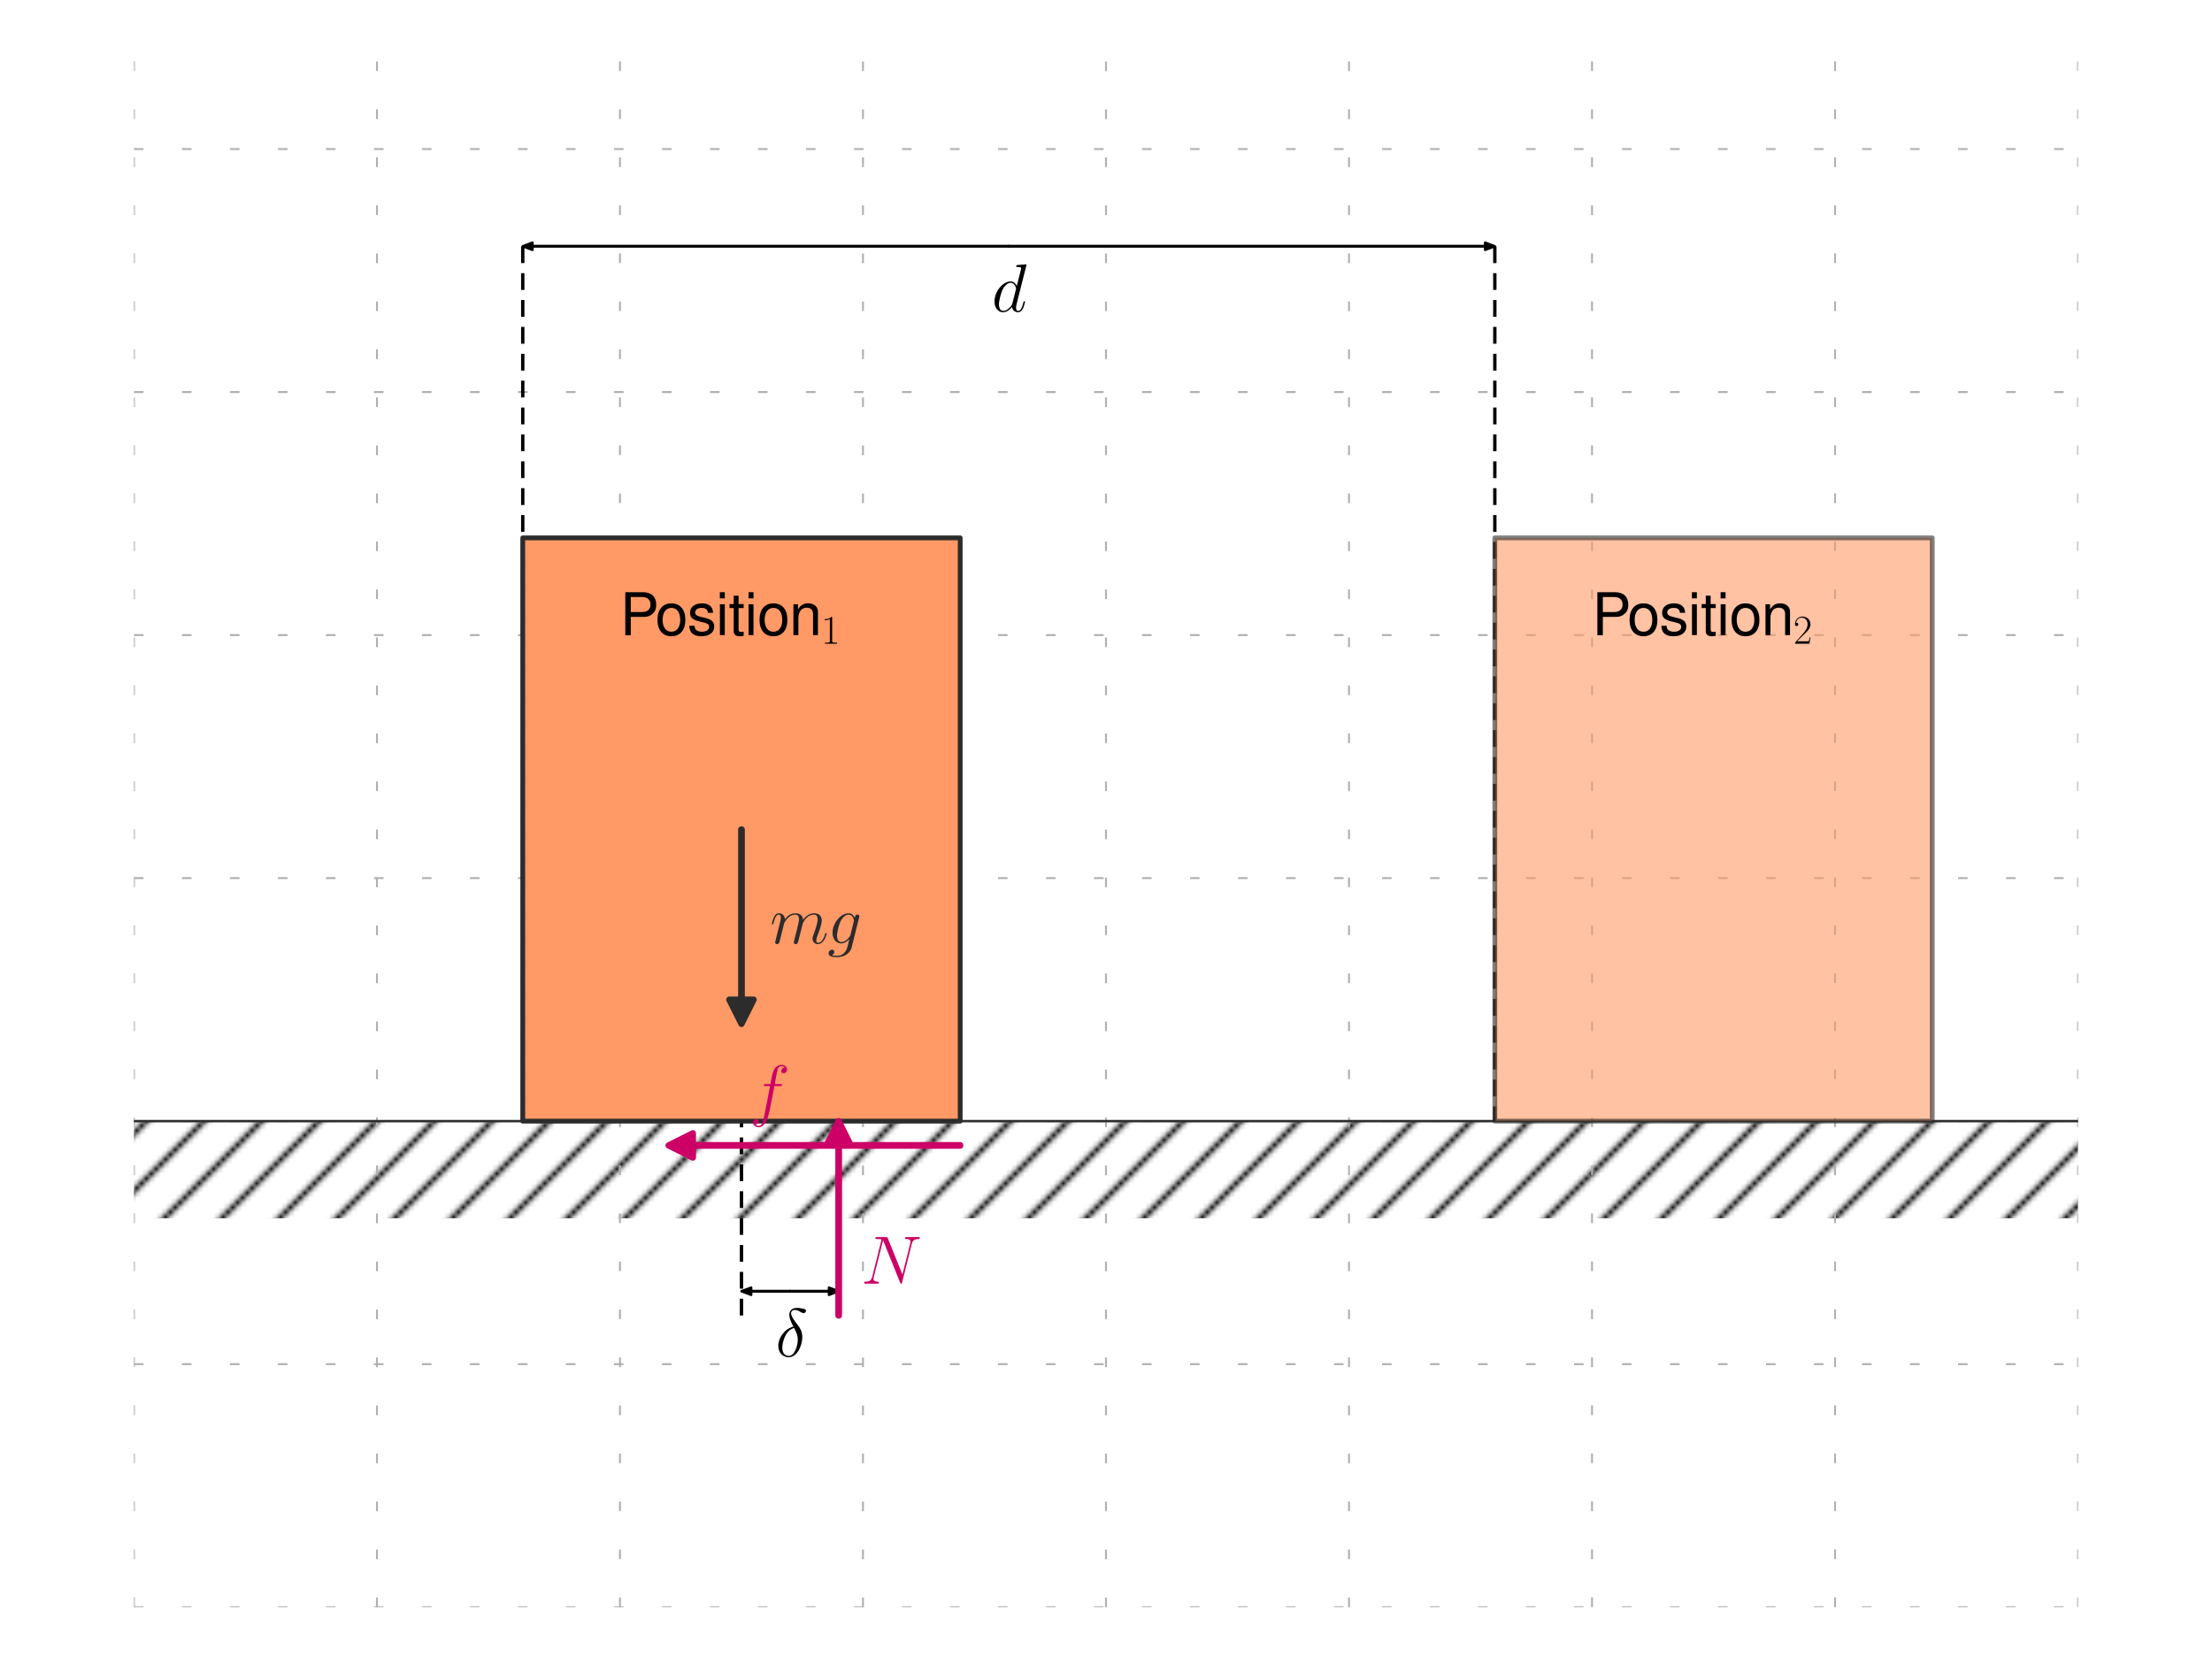 <?xml version="1.0" encoding="utf-8" standalone="no"?>
<!DOCTYPE svg PUBLIC "-//W3C//DTD SVG 1.1//EN"
  "http://www.w3.org/Graphics/SVG/1.1/DTD/svg11.dtd">
<svg xmlns:xlink="http://www.w3.org/1999/xlink" width="460.8pt" height="345.6pt" viewBox="0 0 460.8 345.6" xmlns="http://www.w3.org/2000/svg" version="1.1">
 <defs>
  <style type="text/css">*{stroke-linejoin: round; stroke-linecap: butt}</style>
 </defs>
 <g id="figure_1">
  <g id="patch_1">
   <path d="M 0 345.6 
L 460.8 345.6 
L 460.8 0 
L 0 0 
z
" style="fill: #ffffff"/>
  </g>
  <g id="axes_1">
   <g id="patch_2">
    <path d="M 27.9 334.8 
L 432.9 334.8 
L 432.9 10.8 
L 27.9 10.8 
z
" style="fill: #ffffff"/>
   </g>
   <g id="patch_3">
    <path d="M -32.85 233.55 
L 463.275 233.55 
L 463.275 253.8 
L -32.85 253.8 
z
" clip-path="url(#p75181fdb67)" style="fill: url(#hc784b40f18)"/>
   </g>
   <g id="patch_4">
    <path d="M 154.463 268.988 
L 156.488 268.228 
L 156.488 268.937 
L 164.588 268.937 
L 164.588 269.038 
L 156.488 269.038 
L 156.488 269.747 
z
" clip-path="url(#p75181fdb67)" style="stroke: #000000; stroke-width: 0.5; stroke-linejoin: miter"/>
   </g>
   <g id="patch_5">
    <path d="M 174.713 268.988 
L 172.688 269.747 
L 172.688 269.038 
L 164.588 269.038 
L 164.588 268.937 
L 172.688 268.937 
L 172.688 268.228 
z
" clip-path="url(#p75181fdb67)" style="stroke: #000000; stroke-width: 0.5; stroke-linejoin: miter"/>
   </g>
   <g id="patch_6">
    <path d="M 108.9 51.3 
L 110.925 50.541 
L 110.925 51.249 
L 210.15 51.249 
L 210.15 51.351 
L 110.925 51.351 
L 110.925 52.059 
z
" clip-path="url(#p75181fdb67)" style="stroke: #000000; stroke-width: 0.5; stroke-linejoin: miter"/>
   </g>
   <g id="patch_7">
    <path d="M 311.4 51.3 
L 309.375 52.059 
L 309.375 51.351 
L 210.15 51.351 
L 210.15 51.249 
L 309.375 51.249 
L 309.375 50.541 
z
" clip-path="url(#p75181fdb67)" style="stroke: #000000; stroke-width: 0.5; stroke-linejoin: miter"/>
   </g>
   <g id="matplotlib.axis_1">
    <g id="xtick_1">
     <g id="line2d_1">
      <path d="M 27.9 334.8 
L 27.9 10.8 
" clip-path="url(#p75181fdb67)" style="fill: none; stroke-dasharray: 2,8; stroke-dashoffset: 0; stroke: #b0b0b0; stroke-width: 0.4"/>
     </g>
    </g>
    <g id="xtick_2">
     <g id="line2d_2">
      <path d="M 78.525 334.8 
L 78.525 10.8 
" clip-path="url(#p75181fdb67)" style="fill: none; stroke-dasharray: 2,8; stroke-dashoffset: 0; stroke: #b0b0b0; stroke-width: 0.4"/>
     </g>
    </g>
    <g id="xtick_3">
     <g id="line2d_3">
      <path d="M 129.15 334.8 
L 129.15 10.8 
" clip-path="url(#p75181fdb67)" style="fill: none; stroke-dasharray: 2,8; stroke-dashoffset: 0; stroke: #b0b0b0; stroke-width: 0.4"/>
     </g>
    </g>
    <g id="xtick_4">
     <g id="line2d_4">
      <path d="M 179.775 334.8 
L 179.775 10.8 
" clip-path="url(#p75181fdb67)" style="fill: none; stroke-dasharray: 2,8; stroke-dashoffset: 0; stroke: #b0b0b0; stroke-width: 0.4"/>
     </g>
    </g>
    <g id="xtick_5">
     <g id="line2d_5">
      <path d="M 230.4 334.8 
L 230.4 10.8 
" clip-path="url(#p75181fdb67)" style="fill: none; stroke-dasharray: 2,8; stroke-dashoffset: 0; stroke: #b0b0b0; stroke-width: 0.4"/>
     </g>
    </g>
    <g id="xtick_6">
     <g id="line2d_6">
      <path d="M 281.025 334.8 
L 281.025 10.8 
" clip-path="url(#p75181fdb67)" style="fill: none; stroke-dasharray: 2,8; stroke-dashoffset: 0; stroke: #b0b0b0; stroke-width: 0.4"/>
     </g>
    </g>
    <g id="xtick_7">
     <g id="line2d_7">
      <path d="M 331.65 334.8 
L 331.65 10.8 
" clip-path="url(#p75181fdb67)" style="fill: none; stroke-dasharray: 2,8; stroke-dashoffset: 0; stroke: #b0b0b0; stroke-width: 0.4"/>
     </g>
    </g>
    <g id="xtick_8">
     <g id="line2d_8">
      <path d="M 382.275 334.8 
L 382.275 10.8 
" clip-path="url(#p75181fdb67)" style="fill: none; stroke-dasharray: 2,8; stroke-dashoffset: 0; stroke: #b0b0b0; stroke-width: 0.4"/>
     </g>
    </g>
    <g id="xtick_9">
     <g id="line2d_9">
      <path d="M 432.9 334.8 
L 432.9 10.8 
" clip-path="url(#p75181fdb67)" style="fill: none; stroke-dasharray: 2,8; stroke-dashoffset: 0; stroke: #b0b0b0; stroke-width: 0.4"/>
     </g>
    </g>
   </g>
   <g id="matplotlib.axis_2">
    <g id="ytick_1">
     <g id="line2d_10">
      <path d="M 27.9 334.8 
L 432.9 334.8 
" clip-path="url(#p75181fdb67)" style="fill: none; stroke-dasharray: 2,8; stroke-dashoffset: 0; stroke: #b0b0b0; stroke-width: 0.4"/>
     </g>
    </g>
    <g id="ytick_2">
     <g id="line2d_11">
      <path d="M 27.9 284.175 
L 432.9 284.175 
" clip-path="url(#p75181fdb67)" style="fill: none; stroke-dasharray: 2,8; stroke-dashoffset: 0; stroke: #b0b0b0; stroke-width: 0.4"/>
     </g>
    </g>
    <g id="ytick_3">
     <g id="line2d_12">
      <path d="M 27.9 233.55 
L 432.9 233.55 
" clip-path="url(#p75181fdb67)" style="fill: none; stroke-dasharray: 2,8; stroke-dashoffset: 0; stroke: #b0b0b0; stroke-width: 0.4"/>
     </g>
    </g>
    <g id="ytick_4">
     <g id="line2d_13">
      <path d="M 27.9 182.925 
L 432.9 182.925 
" clip-path="url(#p75181fdb67)" style="fill: none; stroke-dasharray: 2,8; stroke-dashoffset: 0; stroke: #b0b0b0; stroke-width: 0.4"/>
     </g>
    </g>
    <g id="ytick_5">
     <g id="line2d_14">
      <path d="M 27.9 132.3 
L 432.9 132.3 
" clip-path="url(#p75181fdb67)" style="fill: none; stroke-dasharray: 2,8; stroke-dashoffset: 0; stroke: #b0b0b0; stroke-width: 0.4"/>
     </g>
    </g>
    <g id="ytick_6">
     <g id="line2d_15">
      <path d="M 27.9 81.675 
L 432.9 81.675 
" clip-path="url(#p75181fdb67)" style="fill: none; stroke-dasharray: 2,8; stroke-dashoffset: 0; stroke: #b0b0b0; stroke-width: 0.4"/>
     </g>
    </g>
    <g id="ytick_7">
     <g id="line2d_16">
      <path d="M 27.9 31.05 
L 432.9 31.05 
" clip-path="url(#p75181fdb67)" style="fill: none; stroke-dasharray: 2,8; stroke-dashoffset: 0; stroke: #b0b0b0; stroke-width: 0.4"/>
     </g>
    </g>
   </g>
   <g id="line2d_17">
    <path d="M -1 233.55 
L 461.8 233.55 
" clip-path="url(#p75181fdb67)" style="fill: none; stroke: #2c2c2c; stroke-width: 0.5; stroke-linecap: square"/>
   </g>
   <g id="line2d_18">
    <path d="M 154.463 274.05 
L 154.463 233.55 
" clip-path="url(#p75181fdb67)" style="fill: none; stroke-dasharray: 3.5,2.1; stroke-dashoffset: 0; stroke: #000000; stroke-width: 0.7"/>
   </g>
   <g id="line2d_19">
    <path d="M 108.9 51.3 
L 108.9 233.55 
" clip-path="url(#p75181fdb67)" style="fill: none; stroke-dasharray: 3.5,2.1; stroke-dashoffset: 0; stroke: #000000; stroke-width: 0.7"/>
   </g>
   <g id="line2d_20">
    <path d="M 311.4 51.3 
L 311.4 233.55 
" clip-path="url(#p75181fdb67)" style="fill: none; stroke-dasharray: 3.5,2.1; stroke-dashoffset: 0; stroke: #000000; stroke-width: 0.7"/>
   </g>
   <g id="patch_8">
    <path d="M 27.9 334.8 
L 27.9 10.8 
" style="fill: none"/>
   </g>
   <g id="patch_9">
    <path d="M 432.9 334.8 
L 432.9 10.8 
" style="fill: none"/>
   </g>
   <g id="patch_10">
    <path d="M 27.9 334.8 
L 432.9 334.8 
" style="fill: none"/>
   </g>
   <g id="patch_11">
    <path d="M 27.9 10.8 
L 432.9 10.8 
" style="fill: none"/>
   </g>
   <g id="patch_12">
    <path d="M 108.9 233.55 
L 200.025 233.55 
L 200.025 112.05 
L 108.9 112.05 
z
" clip-path="url(#p75181fdb67)" style="fill: #ff9966; stroke: #2c2c2c; stroke-linejoin: miter"/>
   </g>
   <g id="patch_13">
    <path d="M 311.4 233.55 
L 402.525 233.55 
L 402.525 112.05 
L 311.4 112.05 
z
" clip-path="url(#p75181fdb67)" style="fill: #ff9966; opacity: 0.6; stroke: #2c2c2c; stroke-linejoin: miter"/>
   </g>
   <g id="patch_14">
    <path d="M 154.463 213.3 
L 151.931 208.238 
L 154.412 208.238 
L 154.412 172.8 
L 154.513 172.8 
L 154.513 208.238 
L 156.994 208.238 
z
" clip-path="url(#p75181fdb67)" style="fill: #2c2c2c; stroke: #2c2c2c; stroke-width: 1.3; stroke-linejoin: miter"/>
   </g>
   <g id="text_1">
    <!-- $mg$ -->
    <g style="fill: #2c2c2c" transform="translate(160.407 196.533) scale(0.14 -0.14)">
     <defs>
      <path id="CMMI12-6d" d="M 1318 1871 
C 1331 1910 1491 2229 1728 2433 
C 1894 2586 2112 2689 2362 2689 
C 2618 2689 2707 2497 2707 2242 
C 2707 2203 2707 2076 2630 1775 
L 2470 1118 
C 2419 926 2298 453 2285 383 
C 2259 287 2221 121 2221 96 
C 2221 6 2291 -64 2387 -64 
C 2579 -64 2611 83 2669 313 
L 3053 1839 
C 3066 1890 3398 2689 4102 2689 
C 4358 2689 4448 2497 4448 2242 
C 4448 1884 4198 1188 4058 805 
C 4000 651 3968 568 3968 453 
C 3968 166 4166 -64 4474 -64 
C 5069 -64 5293 875 5293 913 
C 5293 945 5267 971 5229 971 
C 5171 971 5165 952 5133 843 
C 4986 332 4749 64 4493 64 
C 4429 64 4326 64 4326 269 
C 4326 436 4403 640 4429 710 
C 4544 1018 4832 1773 4832 2145 
C 4832 2528 4608 2816 4122 2816 
C 3693 2816 3347 2574 3091 2197 
C 3072 2542 2861 2816 2381 2816 
C 1811 2816 1510 2415 1395 2255 
C 1376 2618 1114 2816 832 2816 
C 646 2816 499 2727 378 2484 
C 262 2254 173 1865 173 1839 
C 173 1814 198 1782 243 1782 
C 294 1782 301 1788 339 1935 
C 435 2312 557 2689 813 2689 
C 960 2689 1011 2586 1011 2395 
C 1011 2254 947 2005 902 1807 
L 723 1118 
C 698 996 627 709 595 594 
C 550 428 480 128 480 96 
C 480 6 550 -64 646 -64 
C 723 -64 813 -26 864 70 
C 877 102 934 326 966 453 
L 1107 1028 
L 1318 1871 
z
" transform="scale(0.016)"/>
      <path id="CMMI12-67" d="M 2163 811 
C 2138 709 2125 683 2042 588 
C 1779 249 1510 128 1312 128 
C 1101 128 902 294 902 734 
C 902 1073 1094 1788 1235 2076 
C 1421 2433 1709 2689 1978 2689 
C 2400 2689 2483 2165 2483 2127 
L 2464 2037 
L 2163 811 
z
M 2560 2395 
C 2477 2580 2298 2816 1978 2816 
C 1280 2816 486 1941 486 990 
C 486 326 890 0 1299 0 
C 1638 0 1939 268 2054 396 
L 1914 -171 
C 1824 -516 1786 -674 1555 -894 
C 1293 -1152 1050 -1152 909 -1152 
C 717 -1152 557 -1139 397 -1089 
C 602 -1033 653 -858 653 -789 
C 653 -689 576 -588 435 -588 
C 282 -588 115 -714 115 -922 
C 115 -1180 378 -1280 922 -1280 
C 1747 -1280 2176 -753 2259 -410 
L 2970 2435 
C 2989 2511 2989 2524 2989 2536 
C 2989 2625 2918 2695 2822 2695 
C 2669 2695 2579 2567 2560 2395 
z
" transform="scale(0.016)"/>
     </defs>
     <use xlink:href="#CMMI12-6d" transform="scale(0.996)"/>
     <use xlink:href="#CMMI12-67" transform="translate(85.327 0) scale(0.996)"/>
    </g>
   </g>
   <g id="patch_15">
    <path d="M 139.275 238.613 
L 144.338 236.081 
L 144.338 238.562 
L 200.025 238.562 
L 200.025 238.663 
L 144.338 238.663 
L 144.338 241.144 
z
" clip-path="url(#p75181fdb67)" style="fill: #cc0066; stroke: #cc0066; stroke-width: 1.3; stroke-linejoin: miter"/>
   </g>
   <g id="text_2">
    <!-- $f$ -->
    <g style="fill: #cc0066" transform="translate(156.159 231.971) scale(0.14 -0.14)">
     <defs>
      <path id="CMMI12-66" d="M 2854 2566 
C 2982 2566 3034 2566 3034 2688 
C 3034 2752 2982 2752 2867 2752 
L 2349 2752 
C 2470 3429 2560 3897 2611 4107 
C 2650 4265 2784 4416 2950 4416 
C 3085 4416 3219 4358 3283 4298 
C 3034 4272 2957 4082 2957 3969 
C 2957 3837 3053 3759 3174 3759 
C 3302 3759 3494 3870 3494 4119 
C 3494 4393 3226 4544 2944 4544 
C 2669 4544 2400 4334 2272 4078 
C 2157 3848 2093 3611 1946 2752 
L 1517 2752 
C 1395 2752 1331 2752 1331 2637 
C 1331 2566 1370 2566 1498 2566 
L 1907 2566 
C 1792 1976 1530 542 1382 -137 
C 1274 -689 1178 -1152 858 -1152 
C 838 -1152 653 -1152 538 -1031 
C 864 -1005 864 -726 864 -720 
C 864 -593 768 -517 646 -517 
C 518 -517 326 -625 326 -867 
C 326 -1140 608 -1280 858 -1280 
C 1510 -1280 1779 -118 1850 199 
C 1965 688 2278 2376 2310 2566 
L 2854 2566 
z
" transform="scale(0.016)"/>
     </defs>
     <use xlink:href="#CMMI12-66" transform="scale(0.996)"/>
    </g>
   </g>
   <g id="patch_16">
    <path d="M 174.713 233.55 
L 177.244 238.613 
L 174.763 238.613 
L 174.763 274.05 
L 174.662 274.05 
L 174.662 238.613 
L 172.181 238.613 
z
" clip-path="url(#p75181fdb67)" style="fill: #cc0066; stroke: #cc0066; stroke-width: 1.3; stroke-linejoin: miter"/>
   </g>
   <g id="text_3">
    <!-- $N$ -->
    <g style="fill: #cc0066" transform="translate(179.369 267.408) scale(0.14 -0.14)">
     <defs>
      <path id="CMMI12-4e" d="M 4736 3698 
C 4806 3974 4909 4166 5395 4166 
C 5414 4166 5491 4166 5491 4279 
C 5491 4352 5434 4352 5408 4352 
C 5280 4352 4954 4352 4826 4352 
L 4518 4352 
C 4429 4352 4314 4352 4224 4352 
C 4186 4352 4109 4352 4109 4230 
C 4109 4166 4160 4166 4205 4166 
C 4589 4166 4614 4019 4614 3903 
C 4614 3846 4608 3826 4589 3737 
L 3866 850 
L 2496 4249 
C 2451 4352 2445 4352 2304 4352 
L 1523 4352 
C 1395 4352 1338 4352 1338 4230 
C 1338 4166 1382 4166 1504 4166 
C 1536 4166 1914 4166 1914 4115 
C 1914 4102 1901 4051 1894 4032 
L 1043 635 
C 966 320 813 186 390 186 
C 358 186 294 186 294 67 
C 294 0 358 0 378 0 
C 506 0 832 0 960 0 
L 1267 0 
C 1357 0 1466 0 1555 0 
C 1600 0 1670 0 1670 122 
C 1670 180 1606 186 1581 186 
C 1370 186 1165 224 1165 454 
C 1165 505 1178 562 1190 613 
L 2054 4032 
C 2093 3968 2093 3956 2118 3898 
L 3642 115 
C 3674 38 3686 0 3744 0 
C 3808 0 3814 19 3840 128 
L 4736 3698 
z
" transform="scale(0.016)"/>
     </defs>
     <use xlink:href="#CMMI12-4e" transform="scale(0.996)"/>
    </g>
   </g>
   <g id="text_4">
    <!-- $\delta$ -->
    <g transform="translate(161.563 282.596) scale(0.14 -0.14)">
     <defs>
      <path id="CMMI12-e" d="M 1664 2795 
C 845 2597 256 1748 256 1001 
C 256 319 717 -64 1229 -64 
C 1984 -64 2496 970 2496 1818 
C 2496 2392 2227 2744 2067 2954 
C 1830 3254 1446 3746 1446 4052 
C 1446 4161 1530 4352 1811 4352 
C 2010 4352 2131 4282 2323 4173 
C 2381 4134 2528 4052 2611 4052 
C 2746 4052 2842 4185 2842 4287 
C 2842 4409 2746 4428 2522 4479 
C 2221 4543 2131 4543 2022 4543 
C 1914 4543 1286 4543 1286 3892 
C 1286 3579 1446 3216 1664 2795 
z
M 1734 2669 
C 1978 2165 2074 1974 2074 1560 
C 2074 1063 1805 63 1235 63 
C 986 63 627 229 627 821 
C 627 1235 864 2439 1734 2669 
z
" transform="scale(0.016)"/>
     </defs>
     <use xlink:href="#CMMI12-e" transform="scale(0.996)"/>
    </g>
   </g>
   <g id="text_5">
    <!-- $$d$$ -->
    <g transform="translate(206.602 64.908) scale(0.14 -0.14)">
     <defs>
      <path id="CMMI12-64" d="M 3219 4257 
C 3226 4282 3238 4320 3238 4352 
C 3238 4416 3174 4416 3162 4416 
C 3155 4416 2842 4388 2810 4380 
C 2701 4373 2605 4358 2490 4358 
C 2330 4345 2285 4339 2285 4224 
C 2285 4160 2336 4160 2426 4160 
C 2739 4160 2746 4103 2746 4040 
C 2746 4002 2733 3952 2726 3933 
L 2336 2395 
C 2266 2561 2093 2816 1760 2816 
C 1037 2816 256 1884 256 939 
C 256 307 627 -64 1062 -64 
C 1414 -64 1715 211 1894 422 
C 1958 45 2259 -64 2451 -64 
C 2643 -64 2797 51 2912 281 
C 3014 498 3104 888 3104 913 
C 3104 945 3078 971 3040 971 
C 2982 971 2976 939 2950 843 
C 2854 466 2733 64 2470 64 
C 2285 64 2272 229 2272 357 
C 2272 382 2272 515 2317 694 
L 3219 4257 
z
M 1926 760 
C 1894 651 1894 639 1805 517 
C 1664 338 1382 64 1082 64 
C 819 64 672 300 672 677 
C 672 1028 870 1743 992 2012 
C 1210 2459 1510 2689 1760 2689 
C 2182 2689 2266 2165 2266 2114 
C 2266 2108 2246 2024 2240 2012 
L 1926 760 
z
" transform="scale(0.016)"/>
     </defs>
     <use xlink:href="#CMMI12-64" transform="scale(0.996)"/>
    </g>
   </g>
   <g id="text_6">
    <!-- Position$_1$ -->
    <g transform="translate(129.15 132.3) scale(0.12 -0.12)">
     <defs>
      <path id="NimbusSanL-Regu-50" d="M 1178 1984 
L 2643 1984 
C 3008 1984 3296 2093 3546 2316 
C 3827 2573 3949 2873 3949 3303 
C 3949 4179 3430 4672 2509 4672 
L 582 4672 
L 582 -14 
L 1178 -14 
L 1178 1984 
z
M 1178 2510 
L 1178 4146 
L 2419 4146 
C 2989 4146 3328 3839 3328 3327 
C 3328 2816 2989 2510 2419 2510 
L 1178 2510 
z
" transform="scale(0.016)"/>
      <path id="NimbusSanL-Regu-6f" d="M 1741 3456 
C 800 3456 230 2786 230 1663 
C 230 541 794 -128 1747 -128 
C 2688 -128 3264 541 3264 1638 
C 3264 2792 2707 3456 1741 3456 
z
M 1747 2962 
C 2349 2962 2707 2472 2707 1645 
C 2707 861 2336 365 1747 365 
C 1152 365 787 855 787 1663 
C 787 2466 1152 2962 1747 2962 
z
" transform="scale(0.016)"/>
      <path id="NimbusSanL-Regu-73" d="M 2803 2427 
C 2797 3085 2362 3456 1587 3456 
C 806 3456 301 3054 301 2436 
C 301 1913 570 1665 1363 1474 
L 1862 1353 
C 2234 1263 2381 1130 2381 888 
C 2381 576 2067 365 1600 365 
C 1312 365 1069 448 934 588 
C 851 684 813 779 781 1014 
L 218 1014 
C 243 241 678 -128 1555 -128 
C 2400 -128 2938 285 2938 929 
C 2938 1426 2656 1701 1990 1860 
L 1478 1981 
C 1043 2082 858 2223 858 2458 
C 858 2764 1133 2962 1568 2962 
C 1997 2962 2227 2777 2240 2427 
L 2803 2427 
z
" transform="scale(0.016)"/>
      <path id="NimbusSanL-Regu-69" d="M 960 3359 
L 429 3359 
L 429 0 
L 960 0 
L 960 3359 
z
M 960 4672 
L 422 4672 
L 422 3999 
L 960 3999 
L 960 4672 
z
" transform="scale(0.016)"/>
      <path id="NimbusSanL-Regu-74" d="M 1626 3380 
L 1075 3380 
L 1075 4288 
L 544 4288 
L 544 3380 
L 90 3380 
L 90 2944 
L 544 2944 
L 544 404 
C 544 64 774 -128 1190 -128 
C 1318 -128 1446 -116 1626 -83 
L 1626 366 
C 1555 346 1472 340 1370 340 
C 1139 340 1075 404 1075 641 
L 1075 2944 
L 1626 2944 
L 1626 3380 
z
" transform="scale(0.016)"/>
      <path id="NimbusSanL-Regu-6e" d="M 448 3359 
L 448 0 
L 986 0 
L 986 1853 
C 986 2539 1344 2988 1894 2988 
C 2317 2988 2586 2731 2586 2327 
L 2586 0 
L 3117 0 
L 3117 2539 
C 3117 3097 2701 3456 2054 3456 
C 1555 3456 1235 3263 941 2796 
L 941 3359 
L 448 3359 
z
" transform="scale(0.016)"/>
      <path id="CMR17-31" d="M 1702 4058 
C 1702 4192 1696 4192 1606 4192 
C 1357 3916 979 3827 621 3827 
C 602 3827 570 3827 563 3808 
C 557 3795 557 3782 557 3648 
C 755 3648 1088 3686 1344 3839 
L 1344 461 
C 1344 236 1331 160 781 160 
L 589 160 
L 589 0 
C 896 0 1216 0 1523 0 
C 1830 0 2150 0 2458 0 
L 2458 160 
L 2266 160 
C 1715 160 1702 230 1702 458 
L 1702 4058 
z
" transform="scale(0.016)"/>
     </defs>
     <use xlink:href="#NimbusSanL-Regu-50" transform="scale(0.996)"/>
     <use xlink:href="#NimbusSanL-Regu-6f" transform="translate(61.469 0) scale(0.996)"/>
     <use xlink:href="#NimbusSanL-Regu-73" transform="translate(116.86 0) scale(0.996)"/>
     <use xlink:href="#NimbusSanL-Regu-69" transform="translate(166.674 0) scale(0.996)"/>
     <use xlink:href="#NimbusSanL-Regu-74" transform="translate(188.79 0) scale(0.996)"/>
     <use xlink:href="#NimbusSanL-Regu-69" transform="translate(216.486 0) scale(0.996)"/>
     <use xlink:href="#NimbusSanL-Regu-6f" transform="translate(238.602 0) scale(0.996)"/>
     <use xlink:href="#NimbusSanL-Regu-6e" transform="translate(293.994 0) scale(0.996)"/>
     <use xlink:href="#CMR17-31" transform="translate(349.386 -14.944) scale(0.697)"/>
    </g>
   </g>
   <g id="text_7">
    <!-- Position$_2$ -->
    <g transform="translate(331.65 132.3) scale(0.12 -0.12)">
     <defs>
      <path id="CMR17-32" d="M 2669 989 
L 2554 989 
C 2490 536 2438 459 2413 420 
C 2381 369 1920 369 1830 369 
L 602 369 
C 832 619 1280 1072 1824 1597 
C 2214 1967 2669 2402 2669 3035 
C 2669 3790 2067 4224 1395 4224 
C 691 4224 262 3604 262 3030 
C 262 2780 448 2748 525 2748 
C 589 2748 781 2787 781 3010 
C 781 3207 614 3264 525 3264 
C 486 3264 448 3258 422 3245 
C 544 3790 915 4058 1306 4058 
C 1862 4058 2227 3617 2227 3035 
C 2227 2479 1901 2000 1536 1584 
L 262 146 
L 262 0 
L 2515 0 
L 2669 989 
z
" transform="scale(0.016)"/>
     </defs>
     <use xlink:href="#NimbusSanL-Regu-50" transform="scale(0.996)"/>
     <use xlink:href="#NimbusSanL-Regu-6f" transform="translate(61.469 0) scale(0.996)"/>
     <use xlink:href="#NimbusSanL-Regu-73" transform="translate(116.86 0) scale(0.996)"/>
     <use xlink:href="#NimbusSanL-Regu-69" transform="translate(166.674 0) scale(0.996)"/>
     <use xlink:href="#NimbusSanL-Regu-74" transform="translate(188.79 0) scale(0.996)"/>
     <use xlink:href="#NimbusSanL-Regu-69" transform="translate(216.486 0) scale(0.996)"/>
     <use xlink:href="#NimbusSanL-Regu-6f" transform="translate(238.602 0) scale(0.996)"/>
     <use xlink:href="#NimbusSanL-Regu-6e" transform="translate(293.994 0) scale(0.996)"/>
     <use xlink:href="#CMR17-32" transform="translate(349.386 -14.944) scale(0.697)"/>
    </g>
   </g>
  </g>
 </g>
 <defs>
  <clipPath id="p75181fdb67">
   <rect x="27.9" y="10.8" width="405" height="324"/>
  </clipPath>
 </defs>
 <defs>
  <pattern id="hc784b40f18" patternUnits="userSpaceOnUse" x="0" y="0" width="72" height="72">
   <rect x="0" y="0" width="73" height="73" fill="#ffffff"/>
   <path d="M -36 36 
L 36 -36 
M -30 42 
L 42 -30 
M -24 48 
L 48 -24 
M -18 54 
L 54 -18 
M -12 60 
L 60 -12 
M -6 66 
L 66 -6 
M 0 72 
L 72 0 
M 6 78 
L 78 6 
M 12 84 
L 84 12 
M 18 90 
L 90 18 
M 24 96 
L 96 24 
M 30 102 
L 102 30 
M 36 108 
L 108 36 
" style="fill: #000000; stroke: #000000; stroke-width: 1.0; stroke-linecap: butt; stroke-linejoin: miter"/>
  </pattern>
 </defs>
</svg>
